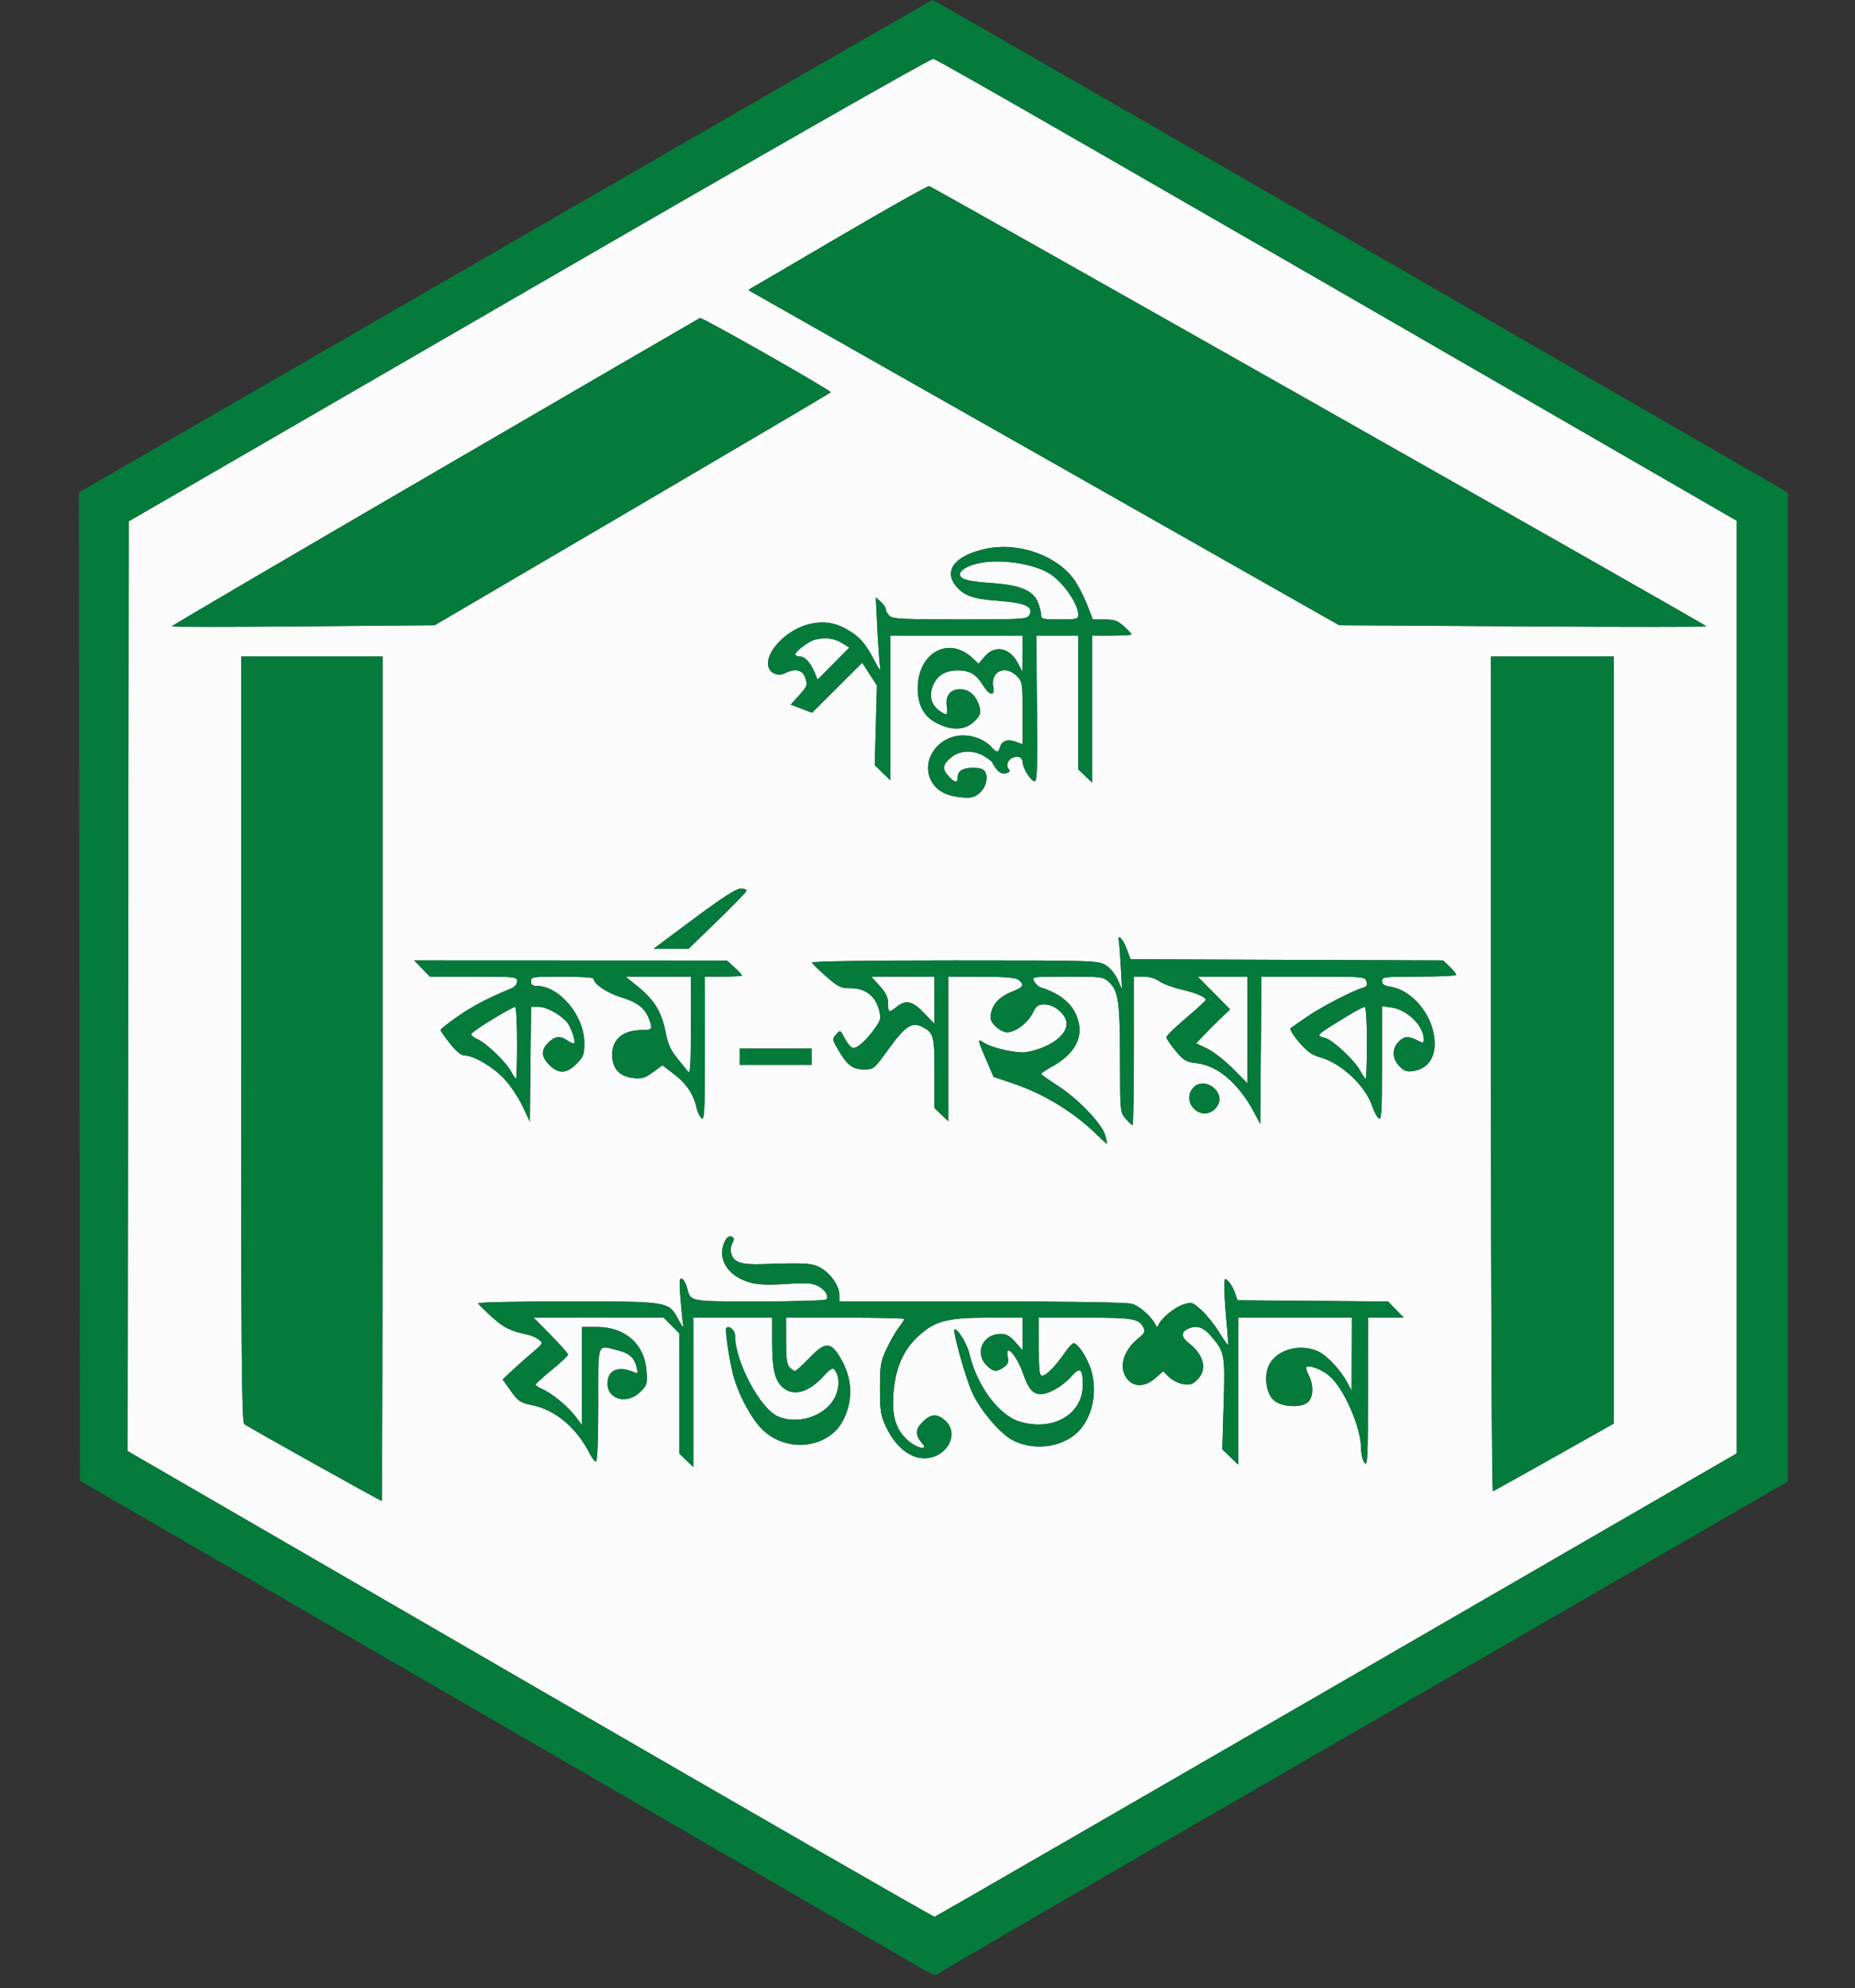 <svg xmlns="http://www.w3.org/2000/svg" width="800" height="857" viewBox="0 0 800 857" version="1.1"><rect x="0" y="0" width="800" height="857" fill="#333333" stroke="none"/><path d="M 228 124.912 L 55.500 224.731 55.270 425.116 L 55.040 625.500 228.638 726 C 324.116 781.275, 402.605 826.397, 403.057 826.270 C 403.509 826.144, 481.532 781.144, 576.440 726.270 L 749 626.500 749 425.497 L 749 224.494 723.750 209.914 C 475.042 66.306, 404.168 25.591, 402.500 25.365 C 401.316 25.204, 330.134 65.812, 228 124.912 M 362 101.980 C 341.375 114.078, 324.050 124.208, 323.500 124.489 C 322.833 124.830, 322.833 125.169, 323.500 125.506 C 324.050 125.784, 381.425 158.296, 451 197.756 L 577.500 269.500 656.750 270 C 700.338 270.275, 735.978 270.275, 735.952 270 C 735.891 269.379, 402.377 80.599, 400.708 80.241 C 400.044 80.098, 382.625 89.881, 362 101.980 M 187.801 203.338 C 125.266 239.727, 74.079 269.725, 74.050 270 C 74.022 270.275, 99.537 270.275, 130.750 270 L 187.500 269.500 272.500 219.680 C 319.250 192.279, 357.840 169.530, 358.255 169.125 C 358.873 168.523, 303.036 136.802, 301.861 137.088 C 301.662 137.136, 250.335 166.948, 187.801 203.338 M 425.205 236.541 C 412.143 239.346, 406.856 245.733, 412.088 252.385 C 415.521 256.749, 419.646 258.215, 430.754 259.018 C 442.203 259.847, 445.853 261.538, 443.933 265.126 C 442.988 266.892, 441.259 267, 414.036 267 C 389.103 267, 384.927 266.785, 383.571 265.429 C 382.707 264.564, 382 263.284, 382 262.584 C 382 261.883, 381.034 260.453, 379.853 259.405 L 377.707 257.500 378.370 271 C 378.735 278.425, 379.273 285.850, 379.566 287.500 C 379.954 289.687, 379.253 288.874, 376.979 284.500 C 373.259 277.344, 370.844 274.600, 365.500 271.456 C 359.836 268.125, 354.335 267.470, 347.849 269.355 C 338.505 272.072, 329.896 281.464, 331.369 287.334 C 332.136 290.390, 335.770 291.728, 338.841 290.085 C 342.500 288.127, 345.955 288.752, 347.025 291.565 C 348.441 295.291, 348.343 295.614, 344.505 299.863 L 341.009 303.732 345.614 305.490 L 350.218 307.249 361.032 296.468 L 371.846 285.688 375.016 290.594 L 378.186 295.500 377.718 312.675 L 377.250 329.850 380.625 333.121 L 384 336.392 384 305.196 L 384 274 412.500 274 L 441 274 440.956 281.750 L 440.912 289.500 438.948 285.781 C 435.420 279.099, 428.967 277.874, 424.606 283.056 L 422.034 286.113 419.275 283.554 C 409.064 274.086, 395.922 281.362, 395.786 296.560 C 395.720 303.911, 398.418 308.888, 404.020 311.750 C 410.528 315.075, 416.359 314.795, 420.179 310.975 C 422.606 308.548, 423.076 307.411, 422.557 305.225 C 421.460 300.608, 418.590 297.528, 415.058 297.180 C 410.275 296.707, 407.662 299.442, 408.306 304.244 C 408.868 308.435, 408.462 308.712, 405.159 306.399 C 401.859 304.088, 400.713 300.400, 402.042 296.372 C 403.648 291.508, 407.345 289, 412.912 289 C 418.265 289, 420.959 290.579, 424 295.499 C 426.707 299.880, 429.197 300.234, 428.374 296.122 C 427.029 289.394, 433.510 286.419, 438.545 291.455 C 440.908 293.817, 441 294.412, 441 307.368 L 441 320.826 438.147 319.750 C 434.680 318.441, 431.989 319.325, 431.288 322.005 C 430.623 324.551, 429.773 324.520, 427.405 321.862 C 424.873 319.020, 419.899 317, 415.433 317 C 404.827 317, 397.235 327.372, 401.407 336.162 C 403.488 340.549, 407.709 343.014, 414.282 343.681 C 418.572 344.116, 419.968 343.840, 422.129 342.128 C 425.045 339.818, 426.319 335.465, 424.872 332.761 C 424.198 331.502, 422.713 331, 419.665 331 C 415.091 331, 413 332.318, 413 335.200 C 413 337.628, 411.785 337.465, 409.174 334.686 C 406.226 331.548, 406.438 329.651, 410.077 326.589 C 413.956 323.325, 419.839 323.120, 424.632 326.082 C 426.484 327.226, 428.015 328.464, 428.033 328.832 C 428.052 329.199, 428.890 330.486, 429.897 331.692 C 431.148 333.191, 432.409 333.706, 433.884 333.320 C 435.476 332.904, 435.770 332.428, 435.004 331.505 C 433.629 329.848, 434.713 327.226, 437.083 326.474 C 439.457 325.720, 440.978 326.610, 441.073 328.809 C 441.180 331.281, 444.433 336.455, 446.081 336.776 C 447.287 337.010, 447.456 332.322, 447.210 305.526 L 446.919 274 455.960 274 L 465 274 465 302.813 L 465 331.626 468 334.500 L 471 337.374 471 305.687 L 471 274 479.500 274 C 484.175 274, 488 273.769, 488 273.486 C 488 273.203, 486.538 271.641, 484.750 270.015 C 482.054 267.563, 480.629 267.054, 476.389 267.029 L 471.278 267 469.080 261.250 C 467.871 258.087, 465.537 253.403, 463.894 250.840 C 456.825 239.813, 439.606 233.449, 425.205 236.541 M 421.500 242.929 C 417.037 244.006, 414 245.881, 414 247.560 C 414 249.722, 417.308 250.628, 427.847 251.351 C 439.752 252.167, 445.483 254.518, 447.534 259.427 C 448.340 261.357, 449 263.850, 449 264.968 C 449 266.841, 449.625 267, 457 267 C 464.398 267, 465 266.846, 465 264.950 C 465 260.328, 458.505 250.975, 452.789 247.367 C 445.549 242.796, 430.748 240.697, 421.500 242.929 M 351.500 275.718 C 348.981 276.330, 343 280.786, 343 282.051 C 343 282.573, 343.830 283, 344.845 283 C 347.097 283, 349.464 285.495, 351.256 289.756 L 352.600 292.953 359.448 286.052 L 366.297 279.151 362.898 277.079 C 359.661 275.105, 355.880 274.654, 351.500 275.718 M 104 447.878 C 104 584.471, 104.230 612.946, 105.340 613.867 C 106.699 614.995, 163.982 647, 164.641 647 C 164.839 647, 165 565.100, 165 465 L 165 283 134.500 283 L 104 283 104 447.878 M 643 463.083 C 643 562.710, 643.383 643.018, 643.857 642.833 C 644.328 642.650, 656.253 636.009, 670.357 628.075 L 696 613.649 696 448.325 L 696 283 669.500 283 L 643 283 643 463.083 M 299.164 396.087 L 281.829 409 289.376 409 L 296.923 409 309.461 396.880 C 316.358 390.214, 322 384.364, 322 383.880 C 322 383.396, 320.762 383.039, 319.250 383.087 C 317.367 383.146, 311.035 387.245, 299.164 396.087 M 482.519 405.693 C 482.718 406.687, 483.110 411.775, 483.391 416.999 L 483.902 426.498 482.009 422.270 C 480.906 419.805, 478.737 417.200, 476.808 416.024 C 473.585 414.059, 471.909 414.007, 411.667 414.004 C 373.984 414.001, 349.964 414.363, 350.167 414.930 C 350.350 415.441, 353.114 418.141, 356.308 420.930 C 361.581 425.533, 362.565 426, 366.981 426 C 373.111 426, 377.469 429.314, 379.047 435.174 C 380.030 438.826, 379.890 439.552, 377.547 442.932 C 373.672 448.524, 369.334 452.342, 367.609 451.680 C 366.779 451.362, 365.268 449.480, 364.252 447.499 C 362.418 443.925, 362.389 443.913, 360.583 445.908 C 358.815 447.862, 358.839 448.049, 361.424 452.460 C 365.400 459.246, 367.701 461, 372.620 461 C 376.798 461, 376.959 460.868, 383.011 452.485 C 390.278 442.418, 393.259 440.397, 397.587 442.602 C 402.727 445.221, 403 446.225, 403 462.504 L 403 477.626 406 480.500 L 409 483.374 409 452.187 L 409 421 423.250 421.032 C 433.512 421.055, 437.990 421.435, 439.250 422.392 C 441.960 424.449, 441.368 425.588, 436.651 427.389 C 431.354 429.412, 428.238 432.560, 427.404 436.732 C 426.898 439.258, 427.275 440.366, 429.343 442.434 C 430.754 443.845, 432.988 445, 434.307 445 C 437.880 445, 443.256 440.970, 445.332 436.737 C 446.928 433.484, 447.617 433, 450.659 433 C 454.885 433, 460 437.539, 460 441.288 C 460 446.394, 452.558 451.700, 442.870 453.502 C 438.851 454.250, 427.986 451.876, 424.264 449.437 C 421.409 447.567, 421.460 447.921, 425.321 456.863 L 428.500 464.226 436.577 466.926 C 449.936 471.392, 462.883 479.242, 472.751 488.857 C 475.089 491.136, 477.160 493, 477.352 493 C 477.544 493, 477.206 491.331, 476.601 489.290 C 475.101 484.236, 464.836 473.545, 456.159 468 C 452.286 465.525, 449.091 463.245, 449.059 462.934 C 449.026 462.623, 450.913 461.322, 453.250 460.044 C 463.161 454.622, 467.118 447.866, 464.996 439.987 C 463.169 433.200, 457.833 428.469, 448.815 425.641 C 447.889 425.351, 446.636 424.188, 446.030 423.056 C 444.942 421.023, 445.099 421, 460.319 421 C 475.136 421, 475.803 421.088, 478.273 423.377 C 482.326 427.133, 482.986 431.735, 483.026 456.500 C 483.063 479.383, 483.076 479.514, 485.484 482.250 C 486.815 483.762, 488.151 485, 488.452 485 C 488.753 485, 489 470.600, 489 453 L 489 421 493.096 421 C 495.580 421, 498.290 421.782, 499.984 422.988 C 501.520 424.082, 505.786 425.675, 509.465 426.528 C 515.819 428.002, 520 429.798, 520 431.054 C 520 431.369, 516.175 434.867, 511.500 438.827 C 506.825 442.787, 503 446.521, 503 447.125 C 503 447.728, 504.788 450.358, 506.974 452.969 C 510.547 457.237, 511.475 457.778, 516.183 458.335 C 525.389 459.426, 534.391 467.244, 541.124 480 L 543.500 484.500 543.764 452.750 L 544.028 421 566.397 421 C 588.316 421, 588.778 421.043, 589.319 423.111 C 589.723 424.659, 589.329 425.363, 587.839 425.752 C 583.779 426.814, 569.837 434.038, 563.782 438.217 C 560.369 440.573, 557.138 442.803, 556.602 443.174 C 556.056 443.552, 557.631 446.193, 560.184 449.182 C 563.651 453.239, 565.789 454.798, 569.121 455.695 C 578.426 458.201, 589.068 468.221, 591.929 477.170 C 592.574 479.189, 593.754 481.381, 594.551 482.042 C 595.810 483.087, 596 479.993, 596 458.491 L 596 433.737 600.037 434.278 C 606.804 435.186, 614 442.201, 614 447.891 C 614 449.743, 613.809 449.782, 611.250 448.447 C 607.436 446.457, 605.413 446.640, 603.039 449.189 C 600.216 452.218, 600.436 456.527, 603.573 459.664 C 605.693 461.784, 606.774 462.136, 609.697 461.662 C 616.921 460.489, 620.205 453.898, 618.124 444.748 C 615.939 435.142, 607.944 426.705, 599.750 425.360 C 596.971 424.904, 596 424.260, 596 422.872 C 596 421.121, 597.031 421, 612 421 C 620.800 421, 628 420.634, 628 420.187 C 628 419.740, 626.741 418.168, 625.203 416.694 L 622.405 414.014 554.981 413.757 L 487.557 413.500 485.911 409.044 C 484.283 404.636, 481.821 402.204, 482.519 405.693 M 182 417.500 L 185.392 421 204.196 421 C 222.400 421, 223 421.065, 223 423.021 C 223 424.287, 221.971 425.465, 220.250 426.171 C 210.505 430.167, 204.013 433.563, 197.467 438.088 C 193.360 440.927, 190 443.585, 190 443.994 C 190 444.404, 191.838 447.048, 194.085 449.869 C 196.796 453.274, 198.916 455, 200.389 455 C 204.304 455, 212.663 459.932, 217.484 465.087 C 220.060 467.841, 223.593 473.110, 225.334 476.797 L 228.500 483.500 228.767 458.750 L 229.035 434 232.378 434 C 235.706 434, 242.241 437.647, 244.703 440.878 C 246.332 443.016, 248.344 448.989, 247.664 449.669 C 247.370 449.963, 246.100 449.483, 244.842 448.602 C 241.646 446.363, 239.308 446.601, 236.455 449.455 C 233.218 452.691, 233.356 455.509, 236.923 459.077 C 240.879 463.033, 244.307 462.893, 248.600 458.600 C 251.662 455.538, 252 454.640, 252 449.567 C 252 437.833, 241.257 425, 231.435 425 C 229.667 425, 229 424.452, 229 423 C 229 421.099, 229.667 421, 242.500 421 C 249.925 421, 256 421.389, 256 421.864 C 256 424.141, 261.749 428.033, 267.850 429.886 C 274.876 432.020, 278.132 434.560, 279.933 439.315 C 281.557 443.600, 281.312 444, 277.065 444 C 268.763 444, 264 447.876, 264 454.633 C 264 460.569, 267.116 464.037, 273.033 464.688 C 276.842 465.108, 278.102 464.742, 281.589 462.200 L 285.678 459.220 290.844 463.159 C 296.065 467.141, 299.187 471.865, 300.442 477.681 C 300.820 479.430, 301.775 481.398, 302.564 482.053 C 303.807 483.084, 304 479.054, 304 452.122 L 304 421 312 421 C 316.400 421, 320 420.769, 320 420.486 C 320 420.203, 318.538 418.641, 316.750 417.015 L 313.500 414.059 246.054 414.029 L 178.608 414 182 417.500 M 275.389 425.539 C 282.231 431.113, 285.469 436.509, 287.064 445 C 287.981 449.875, 289.187 452.610, 291.893 455.940 C 293.877 458.381, 296.048 461.081, 296.718 461.940 C 297.687 463.180, 297.943 459.146, 297.968 442.250 L 298 421 283.908 421 L 269.817 421 275.389 425.539 M 379.384 425.003 C 382.086 427.994, 383 429.889, 383 432.503 C 383 436.564, 383.309 436.689, 386.727 434 C 390.754 430.833, 393.517 431.461, 398.517 436.679 L 403 441.358 403 431.179 L 403 421 389.384 421 L 375.767 421 379.384 425.003 M 523.527 428.050 L 530.500 435.100 526.500 438.920 C 524.300 441.021, 521.004 444.317, 519.175 446.245 L 515.851 449.749 520.675 452.056 C 523.329 453.325, 528.313 457.210, 531.750 460.690 L 538 467.017 538 444.009 L 538 421 527.277 421 L 516.554 421 523.527 428.050 M 212.453 439.335 C 207.590 442.269, 203.456 445.132, 203.267 445.698 C 203.079 446.263, 204.282 447.288, 205.941 447.975 C 209.610 449.495, 218.443 458.023, 220.532 462.061 C 221.368 463.678, 222.265 465, 222.526 465 C 222.787 465, 223 458.025, 223 449.500 C 223 440.975, 222.617 434, 222.148 434 C 221.680 434, 217.317 436.401, 212.453 439.335 M 580.500 438.329 C 567.216 446.462, 567.317 446.361, 571.418 447.390 C 574.688 448.211, 584.138 456.984, 586.524 461.414 C 587.586 463.386, 588.690 465, 588.977 465.001 C 589.265 465.001, 589.500 458.026, 589.500 449.502 C 589.500 439.821, 589.125 434.010, 588.500 434.023 C 587.950 434.034, 584.350 435.972, 580.500 438.329 M 319 455.500 L 319 459 334.500 459 L 350 459 350 455.500 L 350 452 334.500 452 L 319 452 319 455.500 M 514.655 468.829 C 509.002 475.075, 518.048 483.952, 524 478 C 526.655 475.345, 526.530 471.847, 523.686 469.174 C 520.861 466.521, 516.882 466.368, 514.655 468.829 M 312 536.500 C 309.629 543.683, 314.574 550.504, 323.961 553.003 C 326.963 553.802, 331.905 553.963, 339.068 553.496 C 347.757 552.928, 350.268 553.087, 352.735 554.363 C 355.826 555.962, 357.448 558.466, 356.444 560.090 C 356.128 560.602, 343.491 561, 327.563 561 C 296.763 561, 297.881 561.212, 296.294 555.068 C 295.807 553.180, 294.808 551.436, 294.075 551.192 C 292.997 550.832, 292.877 552.443, 293.449 559.624 C 293.838 564.506, 294.366 569.625, 294.623 571 C 294.929 572.644, 294.235 571.920, 292.596 568.888 C 288.287 560.919, 288.782 561, 244.516 561 C 223.240 561, 205.983 561.367, 206.167 561.817 C 206.350 562.266, 209.065 564.941, 212.200 567.761 C 217.409 572.448, 219.933 573.678, 228 575.462 C 229.375 575.766, 231.371 576.684, 232.435 577.503 C 234.295 578.933, 234.197 579.137, 229.935 582.735 C 227.496 584.793, 223.530 588.314, 221.121 590.557 L 216.742 594.637 220.313 599.606 C 223.580 604.154, 224.383 604.679, 229.778 605.793 C 239.661 607.835, 248.767 615.582, 254.409 626.750 C 255.312 628.538, 256.490 630, 257.026 630 C 257.632 630, 258 620.736, 258 605.500 C 258 577.735, 257.258 579.777, 266.496 582.103 C 271.469 583.355, 273.524 585.216, 274.572 589.414 C 275.221 592.015, 275.095 592.241, 273.400 591.512 C 266.600 588.588, 262 590.567, 262 596.416 C 262 603.397, 270.608 605.546, 276.194 599.960 C 279.037 597.116, 279.207 596.533, 278.803 590.954 C 277.964 579.349, 269.622 572, 257.288 572 L 251 572 251 593.178 L 251 614.356 248.222 610.630 C 245.033 606.353, 238.189 600.694, 233.921 598.805 C 232.314 598.094, 231 597.223, 231 596.869 C 231 596.516, 234.150 593.650, 238 590.500 C 241.850 587.350, 245 584.389, 245 583.919 C 245 583.450, 241.654 579.676, 237.564 575.533 L 230.129 568 258.164 568 L 286.200 568 289.600 571.400 L 293 574.800 293 600.713 L 293 626.626 296 629.500 L 299 632.374 299 600.187 L 299 568 316 568 L 333 568 333.006 578.250 C 333.012 590.104, 334.049 594.758, 337.381 597.888 C 341.945 602.176, 348.718 600.376, 355.260 593.134 C 357.865 590.251, 359.132 589.467, 359.813 590.319 C 361.647 592.618, 362.091 595.949, 361.068 599.748 C 358.506 609.263, 345.563 614.769, 335.571 610.594 C 327.923 607.398, 317.062 587.071, 317.012 575.857 C 317.001 573.470, 314.482 571.185, 313.235 572.431 C 312.470 573.197, 314.947 589.026, 316.689 594.500 C 319.493 603.314, 324.671 612.442, 329.272 616.683 C 340.068 626.635, 357.904 624.105, 363.862 611.777 C 368.307 602.581, 367.470 592.875, 361.447 583.750 C 357.914 578.398, 355.415 578.747, 348.911 585.500 C 345.997 588.525, 343.283 591, 342.878 591 C 342.474 591, 341.436 590.293, 340.571 589.429 C 339.354 588.211, 339 585.621, 339 577.929 L 339 568 364.500 568 C 378.525 568, 390 568.255, 390 568.567 C 390 568.878, 388.893 570.585, 387.540 572.359 C 386.187 574.133, 383.824 578.265, 382.290 581.542 C 379.767 586.930, 379.500 588.552, 379.500 598.500 C 379.500 608.240, 379.796 610.131, 382.083 615.006 C 386.926 625.330, 394.975 630.484, 402.418 628.027 C 410.161 625.471, 412.943 616.928, 407.544 612.284 C 403.983 609.221, 401.439 609.407, 397.853 612.993 C 394.662 616.184, 394.641 618.683, 397.773 622.250 C 400.568 625.432, 395.485 624.365, 391.600 620.953 C 386.458 616.439, 384.598 610.651, 385.262 601.234 C 386.023 590.427, 389.160 582.688, 395.140 576.864 C 402.708 569.492, 407.908 568, 426.038 568 L 441 568 441 575.035 L 441 582.070 437.896 578.535 C 435.535 575.845, 434.013 575, 431.531 575 C 423.844 575, 420.148 583.239, 425.455 588.545 C 428.335 591.426, 429.725 591.581, 432.877 589.373 C 434.702 588.095, 435.076 587.132, 434.625 584.873 C 433.343 578.464, 438.609 584.391, 441.327 592.417 C 443.368 598.443, 445.563 601, 448.695 601 C 452.298 601, 458.299 597.563, 461.944 593.411 C 465.776 589.047, 466.970 589.900, 466.968 597 C 466.965 609.687, 454.165 617.126, 439.764 612.811 C 430.755 610.112, 421.275 597.315, 418.052 583.500 C 417.085 579.356, 413.234 573, 411.690 573 C 410.530 573, 416.527 594.468, 419.373 600.500 C 423.104 608.409, 431.526 618.221, 436.903 620.923 C 445.083 625.032, 455.570 624.267, 462.794 619.034 C 470.384 613.536, 473.725 601.446, 470.613 590.742 C 469.078 585.459, 464.867 579, 462.959 579 C 462.484 579, 460.757 580.913, 459.121 583.250 C 454.978 589.169, 451.182 593, 449.460 593 C 448.258 593, 448 590.790, 448 580.500 L 448 568 468.066 568 C 488.708 568, 491.068 568.390, 493.071 572.133 C 494.040 573.943, 493.727 574.600, 490.725 577.076 C 484.301 582.370, 482.348 589.630, 486.073 594.365 C 488.991 598.075, 493.848 597.950, 498.289 594.051 L 501.648 591.102 504.128 593.582 C 505.492 594.946, 508.238 596.327, 510.230 596.650 C 513.237 597.138, 514.291 596.800, 516.427 594.664 C 520.754 590.336, 519.298 584.169, 512.728 579.001 C 509.518 576.475, 509.251 574.471, 511.934 573.035 C 515.571 571.089, 518.671 571.861, 521.878 575.513 C 528.215 582.731, 528.356 583.446, 527.717 605.108 L 527.139 624.742 530.569 628.067 L 534 631.392 534 599.696 L 534 568 558.500 568 L 583 568 582.956 583.750 L 582.912 599.500 581.041 596 C 578.157 590.603, 572.430 584.432, 568.632 582.630 C 560.880 578.951, 550.799 581.621, 547.364 588.262 C 544.946 592.940, 545.988 600.732, 549.427 603.691 C 552.931 606.705, 561.794 606.990, 564.345 604.171 C 566.433 601.864, 566.469 596.808, 564.426 592.857 C 563.561 591.184, 563.079 589.588, 563.355 589.312 C 564.448 588.219, 569.829 590.235, 573.170 592.988 C 579.481 598.191, 587 615.317, 587 624.490 C 587 626.760, 587.661 629.491, 588.468 630.559 C 589.769 632.279, 589.940 628.825, 589.968 600.250 L 590 568 597.696 568 L 605.392 568 602.013 564.513 L 598.634 561.027 566.156 560.763 L 533.678 560.500 532.589 557.282 C 531.990 555.512, 530.712 553.278, 529.750 552.318 C 528.084 550.655, 528.001 550.809, 528.027 555.536 C 528.042 558.266, 528.466 564.763, 528.970 569.974 C 529.474 575.184, 529.755 579.578, 529.595 579.739 C 529.434 579.899, 527.671 577.386, 525.675 574.153 C 523.680 570.921, 520.271 566.670, 518.099 564.708 C 514.325 561.299, 513.985 561.192, 510.417 562.287 C 506.710 563.425, 500.903 568.125, 499.652 571 C 499.126 572.211, 498.882 572.241, 498.384 571.153 C 496.808 567.705, 491.485 562.951, 488.168 562.030 C 485.862 561.390, 461.749 561.009, 423.250 561.006 L 362 561 362 558.148 C 362 554.404, 358.356 549.112, 354.044 546.594 C 350.420 544.477, 347.338 544.264, 329.402 544.889 C 319.383 545.239, 316.360 544.210, 315.317 540.099 C 314.982 538.779, 315.197 536.915, 315.795 535.957 C 316.393 534.999, 316.609 533.942, 316.274 533.608 C 314.781 532.114, 313.064 533.275, 312 536.500" stroke="none" fill="#fbfbfb" fill-rule="evenodd"/><path d="M 217.748 106.156 L 33.995 212.303 34.248 425.300 L 34.500 638.298 213 741.649 C 311.175 798.492, 394.168 846.584, 397.430 848.518 C 400.691 850.453, 403.616 851.650, 403.930 851.178 C 404.243 850.705, 476.050 809, 563.500 758.499 C 650.950 707.998, 733.413 660.360, 746.750 652.638 L 771 638.596 771 425.450 L 771 212.303 586.957 106.152 C 485.733 47.768, 402.596 0.002, 402.207 0.004 C 401.818 0.007, 318.811 47.775, 217.748 106.156 M 228 124.912 L 55.500 224.731 55.270 425.116 L 55.040 625.500 228.638 726 C 324.116 781.275, 402.605 826.397, 403.057 826.270 C 403.509 826.144, 481.532 781.144, 576.440 726.270 L 749 626.500 749 425.497 L 749 224.494 723.750 209.914 C 475.042 66.306, 404.168 25.591, 402.500 25.365 C 401.316 25.204, 330.134 65.812, 228 124.912 M 362 101.980 C 341.375 114.078, 324.050 124.208, 323.500 124.489 C 322.833 124.830, 322.833 125.169, 323.500 125.506 C 324.050 125.784, 381.425 158.296, 451 197.756 L 577.500 269.500 656.750 270 C 700.338 270.275, 735.978 270.275, 735.952 270 C 735.891 269.379, 402.377 80.599, 400.708 80.241 C 400.044 80.098, 382.625 89.881, 362 101.980 M 187.801 203.338 C 125.266 239.727, 74.079 269.725, 74.050 270 C 74.022 270.275, 99.537 270.275, 130.750 270 L 187.500 269.500 272.500 219.680 C 319.250 192.279, 357.840 169.530, 358.255 169.125 C 358.873 168.523, 303.036 136.802, 301.861 137.088 C 301.662 137.136, 250.335 166.948, 187.801 203.338 M 425.205 236.541 C 412.143 239.346, 406.856 245.733, 412.088 252.385 C 415.521 256.749, 419.646 258.215, 430.754 259.018 C 442.203 259.847, 445.853 261.538, 443.933 265.126 C 442.988 266.892, 441.259 267, 414.036 267 C 389.103 267, 384.927 266.785, 383.571 265.429 C 382.707 264.564, 382 263.284, 382 262.584 C 382 261.883, 381.034 260.453, 379.853 259.405 L 377.707 257.500 378.370 271 C 378.735 278.425, 379.273 285.850, 379.566 287.500 C 379.954 289.687, 379.253 288.874, 376.979 284.500 C 373.259 277.344, 370.844 274.600, 365.500 271.456 C 359.836 268.125, 354.335 267.470, 347.849 269.355 C 338.505 272.072, 329.896 281.464, 331.369 287.334 C 332.136 290.390, 335.770 291.728, 338.841 290.085 C 342.500 288.127, 345.955 288.752, 347.025 291.565 C 348.441 295.291, 348.343 295.614, 344.505 299.863 L 341.009 303.732 345.614 305.490 L 350.218 307.249 361.032 296.468 L 371.846 285.688 375.016 290.594 L 378.186 295.500 377.718 312.675 L 377.250 329.850 380.625 333.121 L 384 336.392 384 305.196 L 384 274 412.500 274 L 441 274 440.956 281.750 L 440.912 289.500 438.948 285.781 C 435.420 279.099, 428.967 277.874, 424.606 283.056 L 422.034 286.113 419.275 283.554 C 409.064 274.086, 395.922 281.362, 395.786 296.560 C 395.720 303.911, 398.418 308.888, 404.020 311.750 C 410.528 315.075, 416.359 314.795, 420.179 310.975 C 422.606 308.548, 423.076 307.411, 422.557 305.225 C 421.460 300.608, 418.590 297.528, 415.058 297.180 C 410.275 296.707, 407.662 299.442, 408.306 304.244 C 408.868 308.435, 408.462 308.712, 405.159 306.399 C 401.859 304.088, 400.713 300.400, 402.042 296.372 C 403.648 291.508, 407.345 289, 412.912 289 C 418.265 289, 420.959 290.579, 424 295.499 C 426.707 299.880, 429.197 300.234, 428.374 296.122 C 427.029 289.394, 433.510 286.419, 438.545 291.455 C 440.908 293.817, 441 294.412, 441 307.368 L 441 320.826 438.147 319.750 C 434.680 318.441, 431.989 319.325, 431.288 322.005 C 430.623 324.551, 429.773 324.520, 427.405 321.862 C 424.873 319.020, 419.899 317, 415.433 317 C 404.827 317, 397.235 327.372, 401.407 336.162 C 403.488 340.549, 407.709 343.014, 414.282 343.681 C 418.572 344.116, 419.968 343.840, 422.129 342.128 C 425.045 339.818, 426.319 335.465, 424.872 332.761 C 424.198 331.502, 422.713 331, 419.665 331 C 415.091 331, 413 332.318, 413 335.200 C 413 337.628, 411.785 337.465, 409.174 334.686 C 406.226 331.548, 406.438 329.651, 410.077 326.589 C 413.956 323.325, 419.839 323.120, 424.632 326.082 C 426.484 327.226, 428.015 328.464, 428.033 328.832 C 428.052 329.199, 428.890 330.486, 429.897 331.692 C 431.148 333.191, 432.409 333.706, 433.884 333.320 C 435.476 332.904, 435.770 332.428, 435.004 331.505 C 433.629 329.848, 434.713 327.226, 437.083 326.474 C 439.457 325.720, 440.978 326.610, 441.073 328.809 C 441.180 331.281, 444.433 336.455, 446.081 336.776 C 447.287 337.010, 447.456 332.322, 447.210 305.526 L 446.919 274 455.960 274 L 465 274 465 302.813 L 465 331.626 468 334.500 L 471 337.374 471 305.687 L 471 274 479.500 274 C 484.175 274, 488 273.769, 488 273.486 C 488 273.203, 486.538 271.641, 484.750 270.015 C 482.054 267.563, 480.629 267.054, 476.389 267.029 L 471.278 267 469.080 261.250 C 467.871 258.087, 465.537 253.403, 463.894 250.840 C 456.825 239.813, 439.606 233.449, 425.205 236.541 M 421.500 242.929 C 417.037 244.006, 414 245.881, 414 247.560 C 414 249.722, 417.308 250.628, 427.847 251.351 C 439.752 252.167, 445.483 254.518, 447.534 259.427 C 448.340 261.357, 449 263.850, 449 264.968 C 449 266.841, 449.625 267, 457 267 C 464.398 267, 465 266.846, 465 264.950 C 465 260.328, 458.505 250.975, 452.789 247.367 C 445.549 242.796, 430.748 240.697, 421.500 242.929 M 351.500 275.718 C 348.981 276.330, 343 280.786, 343 282.051 C 343 282.573, 343.830 283, 344.845 283 C 347.097 283, 349.464 285.495, 351.256 289.756 L 352.600 292.953 359.448 286.052 L 366.297 279.151 362.898 277.079 C 359.661 275.105, 355.880 274.654, 351.500 275.718 M 104 447.878 C 104 584.471, 104.230 612.946, 105.340 613.867 C 106.699 614.995, 163.982 647, 164.641 647 C 164.839 647, 165 565.100, 165 465 L 165 283 134.500 283 L 104 283 104 447.878 M 643 463.083 C 643 562.710, 643.383 643.018, 643.857 642.833 C 644.328 642.650, 656.253 636.009, 670.357 628.075 L 696 613.649 696 448.325 L 696 283 669.500 283 L 643 283 643 463.083 M 299.164 396.087 L 281.829 409 289.376 409 L 296.923 409 309.461 396.880 C 316.358 390.214, 322 384.364, 322 383.880 C 322 383.396, 320.762 383.039, 319.250 383.087 C 317.367 383.146, 311.035 387.245, 299.164 396.087 M 482.519 405.693 C 482.718 406.687, 483.110 411.775, 483.391 416.999 L 483.902 426.498 482.009 422.270 C 480.906 419.805, 478.737 417.200, 476.808 416.024 C 473.585 414.059, 471.909 414.007, 411.667 414.004 C 373.984 414.001, 349.964 414.363, 350.167 414.930 C 350.350 415.441, 353.114 418.141, 356.308 420.930 C 361.581 425.533, 362.565 426, 366.981 426 C 373.111 426, 377.469 429.314, 379.047 435.174 C 380.030 438.826, 379.890 439.552, 377.547 442.932 C 373.672 448.524, 369.334 452.342, 367.609 451.680 C 366.779 451.362, 365.268 449.480, 364.252 447.499 C 362.418 443.925, 362.389 443.913, 360.583 445.908 C 358.815 447.862, 358.839 448.049, 361.424 452.460 C 365.400 459.246, 367.701 461, 372.620 461 C 376.798 461, 376.959 460.868, 383.011 452.485 C 390.278 442.418, 393.259 440.397, 397.587 442.602 C 402.727 445.221, 403 446.225, 403 462.504 L 403 477.626 406 480.500 L 409 483.374 409 452.187 L 409 421 423.250 421.032 C 433.512 421.055, 437.990 421.435, 439.250 422.392 C 441.960 424.449, 441.368 425.588, 436.651 427.389 C 431.354 429.412, 428.238 432.560, 427.404 436.732 C 426.898 439.258, 427.275 440.366, 429.343 442.434 C 430.754 443.845, 432.988 445, 434.307 445 C 437.880 445, 443.256 440.970, 445.332 436.737 C 446.928 433.484, 447.617 433, 450.659 433 C 454.885 433, 460 437.539, 460 441.288 C 460 446.394, 452.558 451.700, 442.870 453.502 C 438.851 454.250, 427.986 451.876, 424.264 449.437 C 421.409 447.567, 421.460 447.921, 425.321 456.863 L 428.500 464.226 436.577 466.926 C 449.936 471.392, 462.883 479.242, 472.751 488.857 C 475.089 491.136, 477.160 493, 477.352 493 C 477.544 493, 477.206 491.331, 476.601 489.290 C 475.101 484.236, 464.836 473.545, 456.159 468 C 452.286 465.525, 449.091 463.245, 449.059 462.934 C 449.026 462.623, 450.913 461.322, 453.250 460.044 C 463.161 454.622, 467.118 447.866, 464.996 439.987 C 463.169 433.200, 457.833 428.469, 448.815 425.641 C 447.889 425.351, 446.636 424.188, 446.030 423.056 C 444.942 421.023, 445.099 421, 460.319 421 C 475.136 421, 475.803 421.088, 478.273 423.377 C 482.326 427.133, 482.986 431.735, 483.026 456.500 C 483.063 479.383, 483.076 479.514, 485.484 482.250 C 486.815 483.762, 488.151 485, 488.452 485 C 488.753 485, 489 470.600, 489 453 L 489 421 493.096 421 C 495.580 421, 498.290 421.782, 499.984 422.988 C 501.520 424.082, 505.786 425.675, 509.465 426.528 C 515.819 428.002, 520 429.798, 520 431.054 C 520 431.369, 516.175 434.867, 511.500 438.827 C 506.825 442.787, 503 446.521, 503 447.125 C 503 447.728, 504.788 450.358, 506.974 452.969 C 510.547 457.237, 511.475 457.778, 516.183 458.335 C 525.389 459.426, 534.391 467.244, 541.124 480 L 543.500 484.500 543.764 452.750 L 544.028 421 566.397 421 C 588.316 421, 588.778 421.043, 589.319 423.111 C 589.723 424.659, 589.329 425.363, 587.839 425.752 C 583.779 426.814, 569.837 434.038, 563.782 438.217 C 560.369 440.573, 557.138 442.803, 556.602 443.174 C 556.056 443.552, 557.631 446.193, 560.184 449.182 C 563.651 453.239, 565.789 454.798, 569.121 455.695 C 578.426 458.201, 589.068 468.221, 591.929 477.170 C 592.574 479.189, 593.754 481.381, 594.551 482.042 C 595.810 483.087, 596 479.993, 596 458.491 L 596 433.737 600.037 434.278 C 606.804 435.186, 614 442.201, 614 447.891 C 614 449.743, 613.809 449.782, 611.250 448.447 C 607.436 446.457, 605.413 446.640, 603.039 449.189 C 600.216 452.218, 600.436 456.527, 603.573 459.664 C 605.693 461.784, 606.774 462.136, 609.697 461.662 C 616.921 460.489, 620.205 453.898, 618.124 444.748 C 615.939 435.142, 607.944 426.705, 599.750 425.360 C 596.971 424.904, 596 424.260, 596 422.872 C 596 421.121, 597.031 421, 612 421 C 620.800 421, 628 420.634, 628 420.187 C 628 419.740, 626.741 418.168, 625.203 416.694 L 622.405 414.014 554.981 413.757 L 487.557 413.500 485.911 409.044 C 484.283 404.636, 481.821 402.204, 482.519 405.693 M 182 417.500 L 185.392 421 204.196 421 C 222.400 421, 223 421.065, 223 423.021 C 223 424.287, 221.971 425.465, 220.250 426.171 C 210.505 430.167, 204.013 433.563, 197.467 438.088 C 193.360 440.927, 190 443.585, 190 443.994 C 190 444.404, 191.838 447.048, 194.085 449.869 C 196.796 453.274, 198.916 455, 200.389 455 C 204.304 455, 212.663 459.932, 217.484 465.087 C 220.060 467.841, 223.593 473.110, 225.334 476.797 L 228.500 483.500 228.767 458.750 L 229.035 434 232.378 434 C 235.706 434, 242.241 437.647, 244.703 440.878 C 246.332 443.016, 248.344 448.989, 247.664 449.669 C 247.370 449.963, 246.100 449.483, 244.842 448.602 C 241.646 446.363, 239.308 446.601, 236.455 449.455 C 233.218 452.691, 233.356 455.509, 236.923 459.077 C 240.879 463.033, 244.307 462.893, 248.600 458.600 C 251.662 455.538, 252 454.640, 252 449.567 C 252 437.833, 241.257 425, 231.435 425 C 229.667 425, 229 424.452, 229 423 C 229 421.099, 229.667 421, 242.500 421 C 249.925 421, 256 421.389, 256 421.864 C 256 424.141, 261.749 428.033, 267.850 429.886 C 274.876 432.020, 278.132 434.560, 279.933 439.315 C 281.557 443.600, 281.312 444, 277.065 444 C 268.763 444, 264 447.876, 264 454.633 C 264 460.569, 267.116 464.037, 273.033 464.688 C 276.842 465.108, 278.102 464.742, 281.589 462.200 L 285.678 459.220 290.844 463.159 C 296.065 467.141, 299.187 471.865, 300.442 477.681 C 300.820 479.430, 301.775 481.398, 302.564 482.053 C 303.807 483.084, 304 479.054, 304 452.122 L 304 421 312 421 C 316.400 421, 320 420.769, 320 420.486 C 320 420.203, 318.538 418.641, 316.750 417.015 L 313.500 414.059 246.054 414.029 L 178.608 414 182 417.500 M 275.389 425.539 C 282.231 431.113, 285.469 436.509, 287.064 445 C 287.981 449.875, 289.187 452.610, 291.893 455.940 C 293.877 458.381, 296.048 461.081, 296.718 461.940 C 297.687 463.180, 297.943 459.146, 297.968 442.250 L 298 421 283.908 421 L 269.817 421 275.389 425.539 M 379.384 425.003 C 382.086 427.994, 383 429.889, 383 432.503 C 383 436.564, 383.309 436.689, 386.727 434 C 390.754 430.833, 393.517 431.461, 398.517 436.679 L 403 441.358 403 431.179 L 403 421 389.384 421 L 375.767 421 379.384 425.003 M 523.527 428.050 L 530.500 435.100 526.500 438.920 C 524.300 441.021, 521.004 444.317, 519.175 446.245 L 515.851 449.749 520.675 452.056 C 523.329 453.325, 528.313 457.210, 531.750 460.690 L 538 467.017 538 444.009 L 538 421 527.277 421 L 516.554 421 523.527 428.050 M 212.453 439.335 C 207.590 442.269, 203.456 445.132, 203.267 445.698 C 203.079 446.263, 204.282 447.288, 205.941 447.975 C 209.610 449.495, 218.443 458.023, 220.532 462.061 C 221.368 463.678, 222.265 465, 222.526 465 C 222.787 465, 223 458.025, 223 449.500 C 223 440.975, 222.617 434, 222.148 434 C 221.680 434, 217.317 436.401, 212.453 439.335 M 580.500 438.329 C 567.216 446.462, 567.317 446.361, 571.418 447.390 C 574.688 448.211, 584.138 456.984, 586.524 461.414 C 587.586 463.386, 588.690 465, 588.977 465.001 C 589.265 465.001, 589.500 458.026, 589.500 449.502 C 589.500 439.821, 589.125 434.010, 588.500 434.023 C 587.950 434.034, 584.350 435.972, 580.500 438.329 M 319 455.500 L 319 459 334.500 459 L 350 459 350 455.500 L 350 452 334.500 452 L 319 452 319 455.500 M 514.655 468.829 C 509.002 475.075, 518.048 483.952, 524 478 C 526.655 475.345, 526.530 471.847, 523.686 469.174 C 520.861 466.521, 516.882 466.368, 514.655 468.829 M 312 536.500 C 309.629 543.683, 314.574 550.504, 323.961 553.003 C 326.963 553.802, 331.905 553.963, 339.068 553.496 C 347.757 552.928, 350.268 553.087, 352.735 554.363 C 355.826 555.962, 357.448 558.466, 356.444 560.090 C 356.128 560.602, 343.491 561, 327.563 561 C 296.763 561, 297.881 561.212, 296.294 555.068 C 295.807 553.180, 294.808 551.436, 294.075 551.192 C 292.997 550.832, 292.877 552.443, 293.449 559.624 C 293.838 564.506, 294.366 569.625, 294.623 571 C 294.929 572.644, 294.235 571.920, 292.596 568.888 C 288.287 560.919, 288.782 561, 244.516 561 C 223.240 561, 205.983 561.367, 206.167 561.817 C 206.350 562.266, 209.065 564.941, 212.200 567.761 C 217.409 572.448, 219.933 573.678, 228 575.462 C 229.375 575.766, 231.371 576.684, 232.435 577.503 C 234.295 578.933, 234.197 579.137, 229.935 582.735 C 227.496 584.793, 223.530 588.314, 221.121 590.557 L 216.742 594.637 220.313 599.606 C 223.580 604.154, 224.383 604.679, 229.778 605.793 C 239.661 607.835, 248.767 615.582, 254.409 626.750 C 255.312 628.538, 256.490 630, 257.026 630 C 257.632 630, 258 620.736, 258 605.500 C 258 577.735, 257.258 579.777, 266.496 582.103 C 271.469 583.355, 273.524 585.216, 274.572 589.414 C 275.221 592.015, 275.095 592.241, 273.400 591.512 C 266.600 588.588, 262 590.567, 262 596.416 C 262 603.397, 270.608 605.546, 276.194 599.960 C 279.037 597.116, 279.207 596.533, 278.803 590.954 C 277.964 579.349, 269.622 572, 257.288 572 L 251 572 251 593.178 L 251 614.356 248.222 610.630 C 245.033 606.353, 238.189 600.694, 233.921 598.805 C 232.314 598.094, 231 597.223, 231 596.869 C 231 596.516, 234.150 593.650, 238 590.500 C 241.850 587.350, 245 584.389, 245 583.919 C 245 583.450, 241.654 579.676, 237.564 575.533 L 230.129 568 258.164 568 L 286.200 568 289.600 571.400 L 293 574.800 293 600.713 L 293 626.626 296 629.500 L 299 632.374 299 600.187 L 299 568 316 568 L 333 568 333.006 578.250 C 333.012 590.104, 334.049 594.758, 337.381 597.888 C 341.945 602.176, 348.718 600.376, 355.260 593.134 C 357.865 590.251, 359.132 589.467, 359.813 590.319 C 361.647 592.618, 362.091 595.949, 361.068 599.748 C 358.506 609.263, 345.563 614.769, 335.571 610.594 C 327.923 607.398, 317.062 587.071, 317.012 575.857 C 317.001 573.470, 314.482 571.185, 313.235 572.431 C 312.470 573.197, 314.947 589.026, 316.689 594.500 C 319.493 603.314, 324.671 612.442, 329.272 616.683 C 340.068 626.635, 357.904 624.105, 363.862 611.777 C 368.307 602.581, 367.470 592.875, 361.447 583.750 C 357.914 578.398, 355.415 578.747, 348.911 585.500 C 345.997 588.525, 343.283 591, 342.878 591 C 342.474 591, 341.436 590.293, 340.571 589.429 C 339.354 588.211, 339 585.621, 339 577.929 L 339 568 364.500 568 C 378.525 568, 390 568.255, 390 568.567 C 390 568.878, 388.893 570.585, 387.540 572.359 C 386.187 574.133, 383.824 578.265, 382.290 581.542 C 379.767 586.930, 379.500 588.552, 379.500 598.500 C 379.500 608.240, 379.796 610.131, 382.083 615.006 C 386.926 625.330, 394.975 630.484, 402.418 628.027 C 410.161 625.471, 412.943 616.928, 407.544 612.284 C 403.983 609.221, 401.439 609.407, 397.853 612.993 C 394.662 616.184, 394.641 618.683, 397.773 622.250 C 400.568 625.432, 395.485 624.365, 391.600 620.953 C 386.458 616.439, 384.598 610.651, 385.262 601.234 C 386.023 590.427, 389.160 582.688, 395.140 576.864 C 402.708 569.492, 407.908 568, 426.038 568 L 441 568 441 575.035 L 441 582.070 437.896 578.535 C 435.535 575.845, 434.013 575, 431.531 575 C 423.844 575, 420.148 583.239, 425.455 588.545 C 428.335 591.426, 429.725 591.581, 432.877 589.373 C 434.702 588.095, 435.076 587.132, 434.625 584.873 C 433.343 578.464, 438.609 584.391, 441.327 592.417 C 443.368 598.443, 445.563 601, 448.695 601 C 452.298 601, 458.299 597.563, 461.944 593.411 C 465.776 589.047, 466.970 589.900, 466.968 597 C 466.965 609.687, 454.165 617.126, 439.764 612.811 C 430.755 610.112, 421.275 597.315, 418.052 583.500 C 417.085 579.356, 413.234 573, 411.690 573 C 410.530 573, 416.527 594.468, 419.373 600.500 C 423.104 608.409, 431.526 618.221, 436.903 620.923 C 445.083 625.032, 455.570 624.267, 462.794 619.034 C 470.384 613.536, 473.725 601.446, 470.613 590.742 C 469.078 585.459, 464.867 579, 462.959 579 C 462.484 579, 460.757 580.913, 459.121 583.250 C 454.978 589.169, 451.182 593, 449.460 593 C 448.258 593, 448 590.790, 448 580.500 L 448 568 468.066 568 C 488.708 568, 491.068 568.390, 493.071 572.133 C 494.040 573.943, 493.727 574.600, 490.725 577.076 C 484.301 582.370, 482.348 589.630, 486.073 594.365 C 488.991 598.075, 493.848 597.950, 498.289 594.051 L 501.648 591.102 504.128 593.582 C 505.492 594.946, 508.238 596.327, 510.230 596.650 C 513.237 597.138, 514.291 596.800, 516.427 594.664 C 520.754 590.336, 519.298 584.169, 512.728 579.001 C 509.518 576.475, 509.251 574.471, 511.934 573.035 C 515.571 571.089, 518.671 571.861, 521.878 575.513 C 528.215 582.731, 528.356 583.446, 527.717 605.108 L 527.139 624.742 530.569 628.067 L 534 631.392 534 599.696 L 534 568 558.500 568 L 583 568 582.956 583.750 L 582.912 599.500 581.041 596 C 578.157 590.603, 572.430 584.432, 568.632 582.630 C 560.880 578.951, 550.799 581.621, 547.364 588.262 C 544.946 592.940, 545.988 600.732, 549.427 603.691 C 552.931 606.705, 561.794 606.990, 564.345 604.171 C 566.433 601.864, 566.469 596.808, 564.426 592.857 C 563.561 591.184, 563.079 589.588, 563.355 589.312 C 564.448 588.219, 569.829 590.235, 573.170 592.988 C 579.481 598.191, 587 615.317, 587 624.490 C 587 626.760, 587.661 629.491, 588.468 630.559 C 589.769 632.279, 589.940 628.825, 589.968 600.250 L 590 568 597.696 568 L 605.392 568 602.013 564.513 L 598.634 561.027 566.156 560.763 L 533.678 560.500 532.589 557.282 C 531.990 555.512, 530.712 553.278, 529.750 552.318 C 528.084 550.655, 528.001 550.809, 528.027 555.536 C 528.042 558.266, 528.466 564.763, 528.970 569.974 C 529.474 575.184, 529.755 579.578, 529.595 579.739 C 529.434 579.899, 527.671 577.386, 525.675 574.153 C 523.680 570.921, 520.271 566.670, 518.099 564.708 C 514.325 561.299, 513.985 561.192, 510.417 562.287 C 506.710 563.425, 500.903 568.125, 499.652 571 C 499.126 572.211, 498.882 572.241, 498.384 571.153 C 496.808 567.705, 491.485 562.951, 488.168 562.030 C 485.862 561.390, 461.749 561.009, 423.250 561.006 L 362 561 362 558.148 C 362 554.404, 358.356 549.112, 354.044 546.594 C 350.420 544.477, 347.338 544.264, 329.402 544.889 C 319.383 545.239, 316.360 544.210, 315.317 540.099 C 314.982 538.779, 315.197 536.915, 315.795 535.957 C 316.393 534.999, 316.609 533.942, 316.274 533.608 C 314.781 532.114, 313.064 533.275, 312 536.500" stroke="none" fill="#057b3b" fill-rule="evenodd"/></svg>